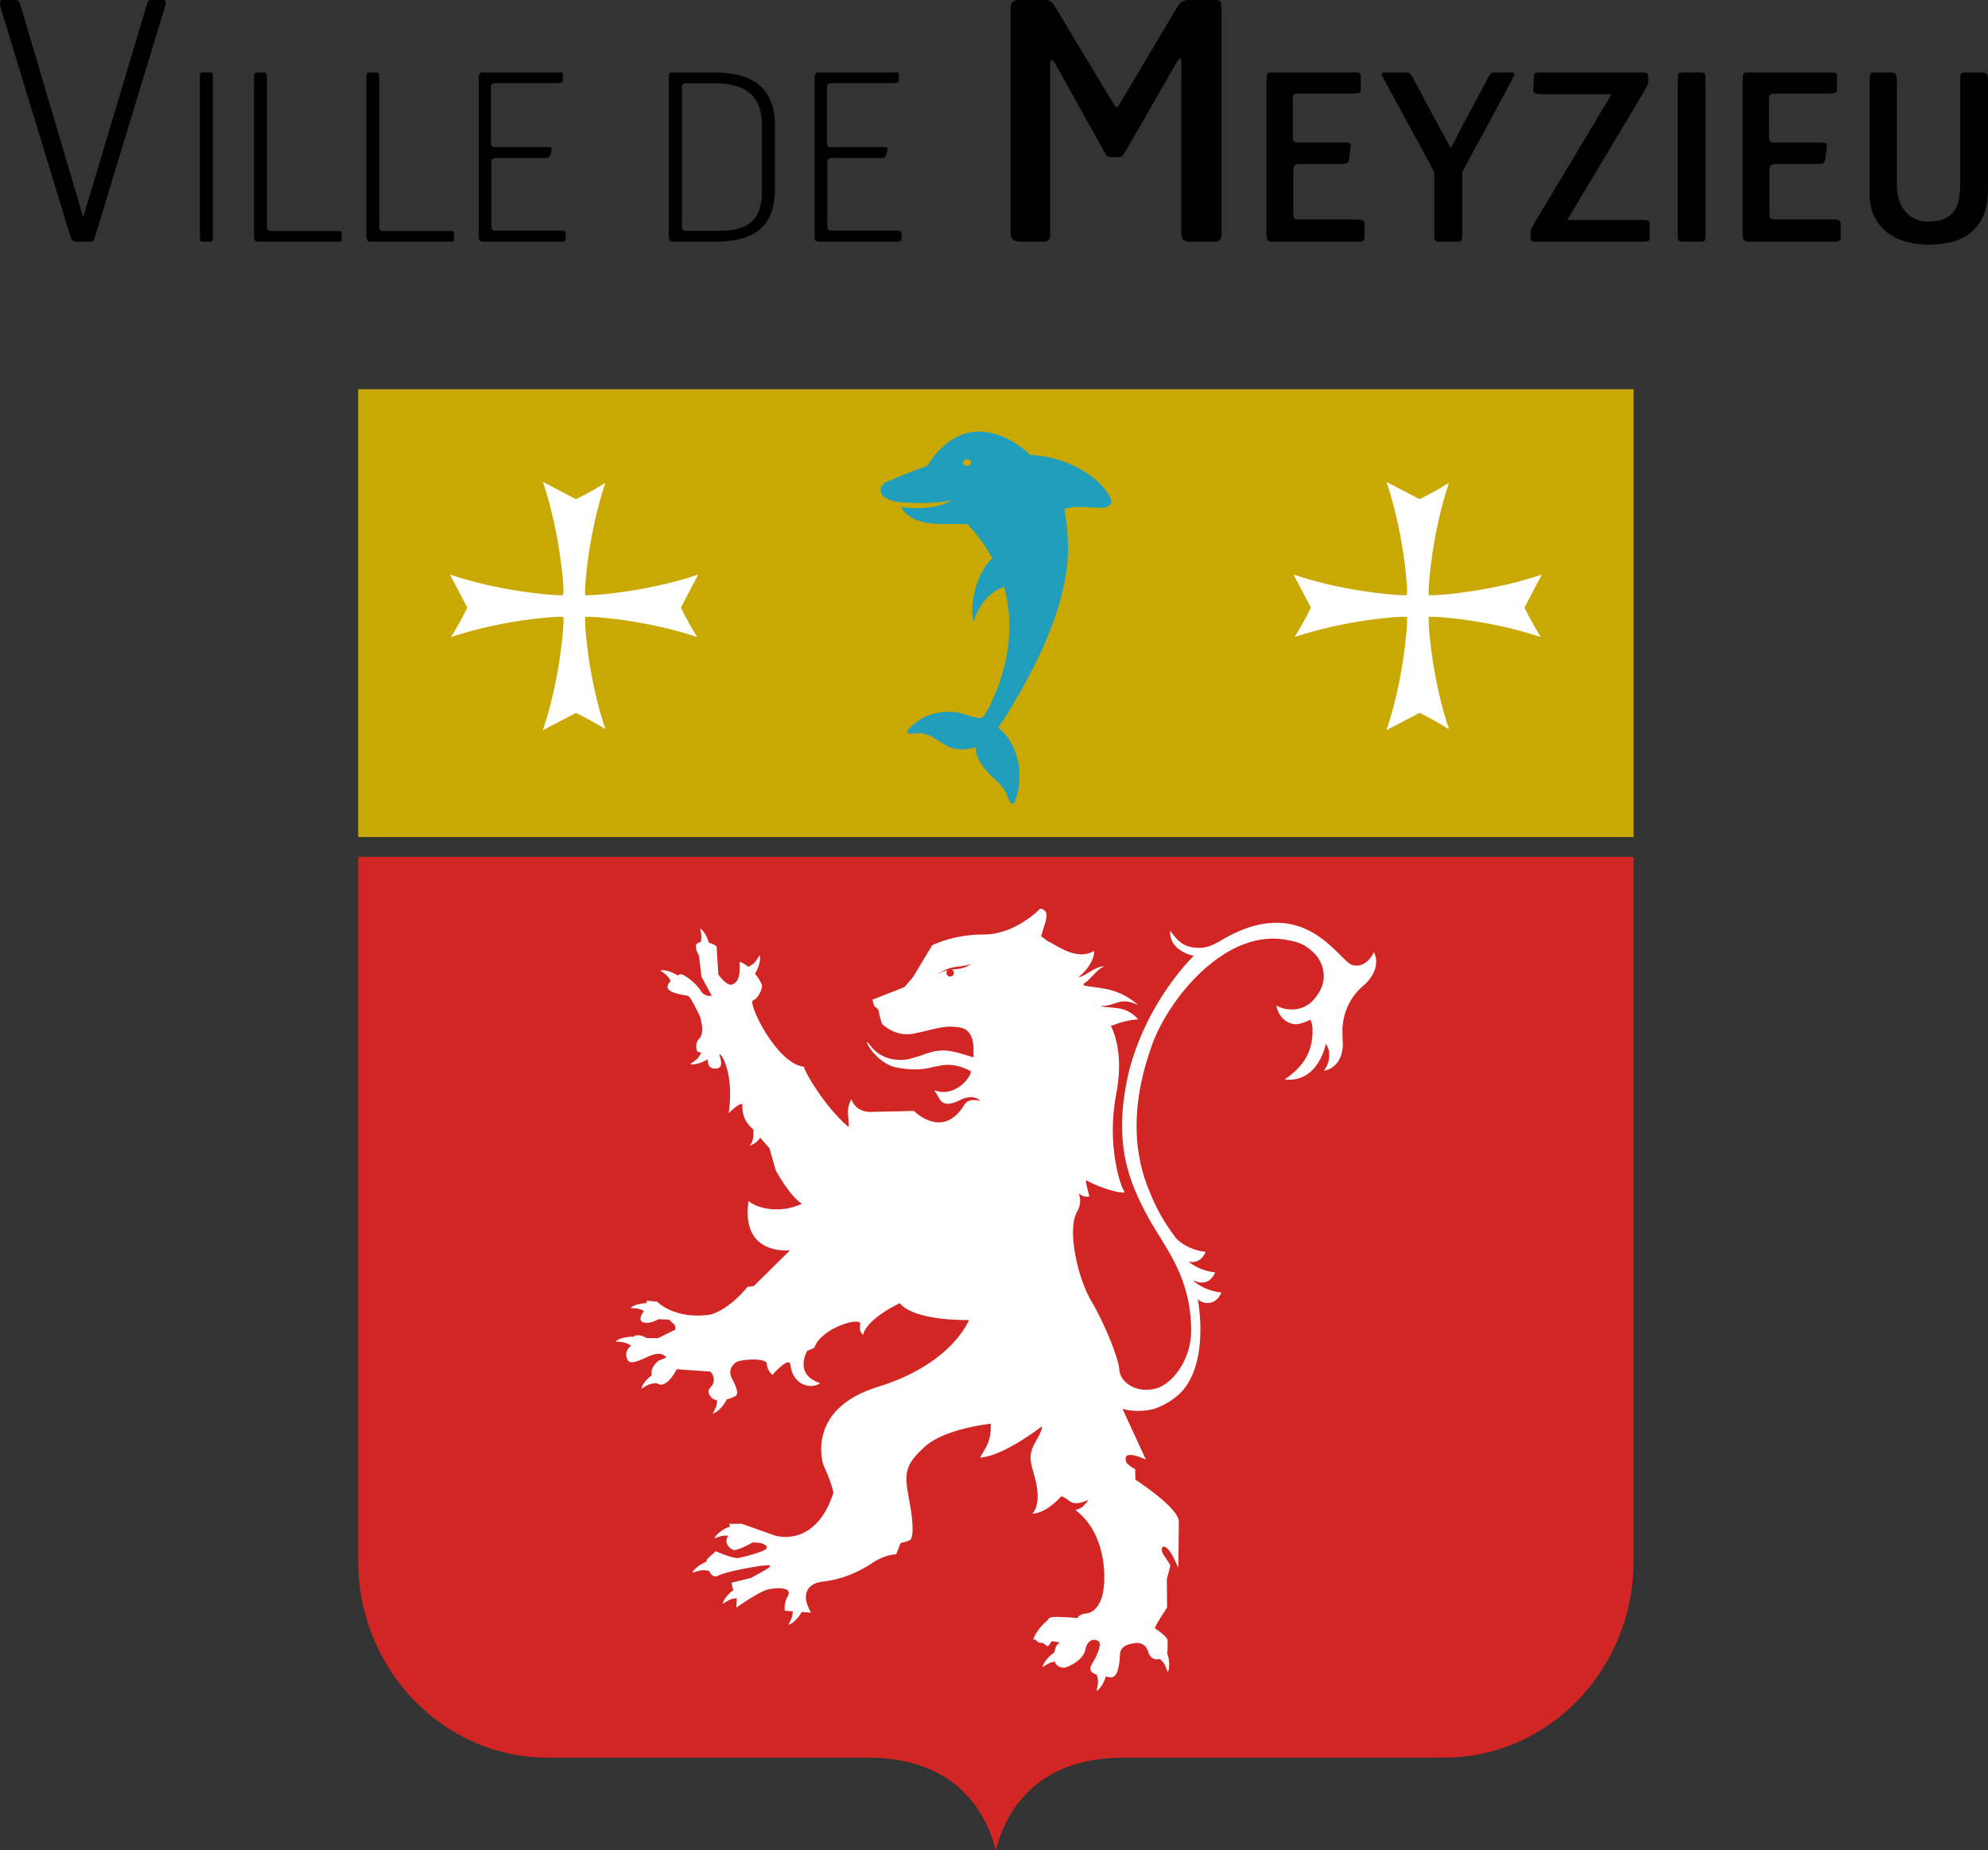 <?xml version="1.0" encoding="UTF-8" standalone="no"?> <svg xmlns:dc="http://purl.org/dc/elements/1.1/" xmlns:cc="http://creativecommons.org/ns#" xmlns:rdf="http://www.w3.org/1999/02/22-rdf-syntax-ns#" xmlns:svg="http://www.w3.org/2000/svg" xmlns="http://www.w3.org/2000/svg" xmlns:sodipodi="http://sodipodi.sourceforge.net/DTD/sodipodi-0.dtd" xmlns:inkscape="http://www.inkscape.org/namespaces/inkscape" fill="#ffffff" viewBox="0 0 600 558.581" version="1.1" id="svg871" sodipodi:docname="Logo Meyzieu.svg" width="600" height="558.581" inkscape:version="1.0.1 (c497b03c, 2020-09-10)"><rect x="0" y="0" width="600" height="558.581" fill="#333333" stroke="none"/><defs id="defs875"></defs><g id="g932" transform="matrix(1.568,0,0,1.568,-2.1187157e-4,-1.206)" style="stroke-width:0.638"><path style="fill:#d12624;fill-opacity:1;stroke-width:0.638" d="m 68.944,301.312 c 0,20.87 16.364,37.849 36.48,37.849 h 62.197 c 16.959,0.282 22.344,11.099 24.055,17.839 1.71,-6.74 7.092,-17.557 24.047,-17.839 h 62.242 c 20.113,0 36.476,-16.979 36.476,-37.849 V 165.742 H 68.944 Z" id="path919"></path><path style="fill:#caa803;fill-opacity:1;stroke-width:0.638" d="m 68.944,75.705 v 86.22 h 245.497 v -86.22 z" id="path915"></path></g><g id="g928" transform="matrix(1.568,0,0,1.568,-2.1187157e-4,-1.206)" style="stroke-width:0.638"><path id="path837" style="fill:#ffffff;stroke-width:0.638" d="m 200.221,175.703 c 0,0 -4.728,4.975 -10.811,4.975 -6.082,0 -9.992,2.092 -9.992,2.092 l -3.66,6.088 -1.65,1.947 -6.195,2.434 0.367,1.219 0.768,0.65 c -10e-6,0 0.254,1.406 0.713,2.777 0,0 2.51,2.605 6.09,1.889 3.704,-0.741 5.616,-1.603 8.258,-1.273 1.232,0.116 3.092,0.415 3.281,3.957 v 1.895 c -4.21,-1.311 -5.967,-2.046 -10.191,-0.34 -0.738,0.225 -1.532,0.479 -2.332,0.674 -3.201,0.553 -5.859,-0.574 -7.371,-2.641 -1.868,-2.552 0.642,3.439 5.176,4.271 4.535,0.832 6.423,-0.09 7.533,-0.242 0.429,-0.059 0.994,-0.216 1.729,-0.279 0.489,-0.014 0.992,-0.004 1.506,0.033 0.949,0.122 2.092,0.456 3.475,1.195 -0.387,1.977 -3.752,4.99 -6.926,3.668 -0.006,-10e-4 -0.012,-9.6e-4 -0.018,-0.002 l -0.027,0.225 c 0.978,1.009 0.9,3.47 4.49,1.811 0.003,-0.001 0.008,5e-5 0.012,-0.002 0.006,-10e-4 0.011,-0.005 0.018,-0.006 3.046,-1.622 4.191,0.01 4.191,0.01 0,0 -2.316,-0.774 -3.129,0.893 -4.146,6.625 -9.633,1.018 -9.633,1.018 1e-5,0 -5.487,0.162 -8.373,0.203 -2.886,0.041 -3.658,-2.439 -3.658,-2.439 -1.219,2.235 -0.324,3.74 -0.527,5.365 -4.674,-4.023 -8.412,-10.567 -8.615,-11.623 -5.325,-0.61 -10.852,-12.356 -9.795,-12.762 1.056,-0.407 1.746,-2.116 1.746,-2.807 0,-0.349 -0.541,-1.362 -1.359,-2.363 0.599,-0.805 1.232,-2.785 0.893,-3.525 -0.407,0.639 -0.785,1.43 -1.758,2 -0.179,0.105 -0.298,0.175 -0.396,0.232 -0.532,-0.444 -1.107,-0.805 -1.688,-0.977 0.163,2.683 -0.283,3.903 -1.381,4.35 -1.097,0.447 -2.723,-1.91 -2.723,-1.91 l -0.326,-5.365 c 0,1e-5 -0.349,-0.485 -1.48,-0.732 -0.272,-1.03 -1.037,-2.471 -1.691,-2.734 0.142,0.731 0.401,1.55 0.111,2.607 -1.89,0.154 -0.354,2.525 -0.354,2.525 l 0.488,4.105 1.99,3.699 c 0,0 -1.42,0.284 -2.152,-1.016 -0.731,-1.301 -3.171,-3.212 -3.863,-3.131 -0.138,0.016 -0.342,0.101 -0.574,0.232 -0.86,-0.607 -2.593,-1.231 -3.297,-0.957 0.614,0.443 1.382,0.867 1.893,1.871 0.03,0.058 0.049,0.098 0.074,0.146 -0.469,0.516 -0.757,1.088 -0.492,1.512 0.61,0.976 3.455,1.219 3.902,1.381 0.447,0.163 2.195,3.822 2.195,3.822 0,0 1.097,3.088 -0.041,4.307 -1.138,1.219 -0.406,2.602 -0.406,2.602 0,0 0.331,0.049 0.725,0.213 -0.045,0.083 -0.096,0.182 -0.16,0.303 -0.53,0.996 -1.306,1.406 -1.928,1.838 0.696,0.285 2.433,-0.303 3.307,-0.893 0.042,0.14 0.08,0.282 0.088,0.449 0.081,1.667 1.748,1.301 1.748,1.301 1.95,-0.285 -0.488,-3.86 0.934,-2.357 2.479,4.349 1.301,10.973 1.301,10.973 0,0 2.359,-2.356 2.643,-1.625 -0.081,2.967 1.382,4.066 2.154,4.838 -0.041,1.869 -0.205,2.6 -0.895,3.047 1.585,-0.406 2.154,-1.545 2.154,-1.545 l 1.789,2.033 1.219,4.268 c 0,0 2.722,5.04 5.039,6.422 -4.105,1.951 -8.535,0.975 -10.283,-0.529 -1.544,10.73 8.008,9.471 8.008,9.471 l -6.992,6.908 -1.219,0.162 c 0,0 -3.176,4.131 -7.07,5.324 -6.992,1.057 -10.324,-2.479 -10.324,-2.479 l -1.992,-0.203 -0.021,0.484 c -1.065,-0.002 -2.663,0.37 -3.086,0.938 0.747,0.05 1.611,0.005 2.564,0.564 -0.473,0.694 -1.178,1.83 -0.107,2.199 1.179,0.406 2.928,-0.609 2.928,-0.609 l 2.031,0.082 1.139,1.098 0.082,0.812 -3.375,1.666 -2.193,-0.041 c 0,0 -0.706,-0.417 -1.383,-0.527 -0.568,-0.074 -0.911,0.067 -1.119,0.299 -1.023,-0.106 -2.958,0.285 -3.43,0.918 0.756,0.05 1.631,0.004 2.598,0.584 0.15,0.09 0.26,0.154 0.352,0.209 -0.412,0.323 -1.147,1.073 -0.879,2.176 0.365,1.503 1.382,1.219 4.186,-0.082 2.804,-1.301 3.455,0.203 3.455,0.203 l -1.504,0.611 c 0,0 -1.617,1.204 -1.271,2.793 -0.869,0.616 -1.973,1.884 -1.98,2.602 0.64,-0.404 1.318,-0.958 2.441,-1.059 0.229,-0.02 0.38,-0.034 0.496,-0.045 1.838,1.421 3.85,-2.666 3.85,-2.666 l 6.422,0.447 c 0,0 0.813,0.528 0.691,1.869 -0.122,1.341 -1.746,1.342 -0.609,2.928 0.315,0.438 0.767,0.652 1.271,0.734 v 0.01 c -10e-4,1.128 -0.492,1.853 -0.838,2.527 0.849,-0.085 2.35,-1.788 2.652,-2.686 0.753,-0.199 1.412,-0.503 1.709,-0.668 0.732,-0.406 0.122,-1.91 -0.65,-3.332 -0.772,-1.423 -0.121,-2.562 0.773,-3.172 0.894,-0.609 5.934,-0.933 5.934,0.326 0,1.259 1.057,2.113 1.057,2.113 0,0 3.047,-3.537 3.453,-2.074 0.488,4.512 4.472,4.755 5.732,3.658 -5.202,-1.748 -2.48,-6.217 -2.48,-6.217 l 1.342,-0.57 c 1.382,-3.983 9.144,-6.055 8.859,-4.592 -0.284,1.463 0.286,1.666 0.57,2.154 0,-0.609 0.894,-3.131 7.031,-6.18 2.886,3.536 13.33,3.252 13.33,3.252 0,0 -3.212,8.455 -17.477,12.844 -14.266,4.389 -10.527,15.119 -10.527,15.119 0,0 1.586,3.292 1.912,5.324 -3.496,10.771 -11.26,8.209 -11.26,8.209 l -6.381,-2.275 h -2.438 c 0,0 0.11,0.224 0.18,0.559 -0.948,0.211 -2.775,1.427 -2.973,2.242 0.715,-0.25 1.503,-0.637 2.619,-0.482 0.007,10e-4 0.011,0.002 0.018,0.002 -0.018,0.026 -0.028,0.052 -0.047,0.078 -0.854,1.138 0.245,2.48 1.098,2.643 0.854,0.162 3.658,-1.463 3.658,-1.463 l 1.057,0.08 c 1.057,0.081 2.154,0.691 1.422,1.26 -0.731,0.569 -4.146,1.463 -5.203,1.666 -1.057,0.203 -4.389,-1.299 -4.389,-1.299 0,0 -1.545,1.339 -1.748,1.664 -0.03,0.048 -0.038,0.175 -0.029,0.342 -0.988,0.342 -2.529,1.422 -2.709,2.166 0.715,-0.25 1.502,-0.635 2.619,-0.48 0.269,0.037 0.445,0.06 0.561,0.076 0.365,0.774 0.943,1.37 1.754,0.945 1.707,-0.894 7.844,-1.909 9.104,-1.99 1.259,-0.082 1.016,0.161 0.609,0.486 -0.406,0.326 -3.414,1.951 -3.414,1.951 l -3.697,0.895 c 0,0 0.064,0.988 0.357,1.42 -0.878,0.594 -2.047,1.921 -2.055,2.658 0.64,-0.405 1.32,-0.96 2.443,-1.061 0.093,-0.008 0.159,-0.013 0.232,-0.019 0.006,0.857 -0.084,1.797 -0.084,1.797 0,0 4.378,-3.092 6.096,-3.494 1.747,-0.408 4.755,-0.447 3.861,1.219 -0.895,1.465 -0.609,2.887 -0.609,2.887 l 1.531,0.109 v 0.039 c 0,1.127 -0.492,1.854 -0.838,2.527 0.778,-0.077 2.096,-1.509 2.545,-2.441 l 1.801,0.131 c 0,0 -0.245,-0.327 -0.732,-1.586 -0.488,-1.26 -0.649,-3.982 3.008,-4.389 3.658,-0.406 6.829,-1.788 9.512,-3.576 2.682,-1.789 4.592,-1.668 4.592,-1.668 0,0 0.813,-2.032 0.854,-2.154 0.041,-0.122 1.463,-0.242 1.91,-0.689 0.447,-0.447 0.731,-2.56 -0.285,-7.803 -1.016,-5.243 -0.689,-6.667 3.09,-10.121 3.78,-3.455 12.639,-4.391 12.639,-4.391 0.163,3.862 -1.421,5.082 -2.031,6.545 4.715,-0.407 11.787,-5.975 11.787,-5.975 0,0 0.649,-0.123 -1.221,3.088 -1.869,3.211 -0.202,4.878 0.367,8.658 0.569,3.78 -0.895,4.998 -0.895,4.998 2.804,-0.081 5.486,-3.25 5.486,-3.25 0,0 0.122,-0.367 1.707,0.852 1.585,1.22 4.268,-0.853 3.455,0 -0.812,0.854 -0.934,1.342 -2.357,1.707 3.658,2.683 5.609,7.642 5.568,13.129 -0.041,5.487 -2.358,6.747 -3.537,6.787 -1.178,0.041 -1.666,0.895 -1.666,0.895 0,0 -0.934,-0.163 -3.982,-0.244 -1.25,-0.034 -1.689,0.304 -1.76,0.74 -0.873,0.434 -2.711,2.861 -2.711,3.697 0.636,-0.412 0.517,0.676 1.639,0.564 0.336,-0.034 0.812,0.575 0.92,0.562 0.23,0.44 0.977,-0.891 0.977,-0.891 0,0 0.72,0.122 1.666,0.264 -0.487,0.12 -0.924,0.581 -1.139,1.85 -0.003,0.023 -0.004,0.043 -0.008,0.066 -0.881,0.496 -2.254,2.011 -2.254,2.818 0.613,-0.396 1.268,-0.922 2.318,-1.061 0.424,1.262 1.716,1.203 2.018,1.143 0.407,-0.081 3.455,-1.301 3.861,-3.414 0.407,-2.114 1.789,-2.114 2.479,-1.707 0.691,0.406 0.163,2.194 -1.178,4.389 -0.763,1.248 -0.106,1.799 0.908,2.109 0.028,0.112 0.064,0.255 0.119,0.471 0.278,1.093 -0.02,1.918 -0.189,2.656 0.683,-0.248 1.528,-1.743 1.811,-2.768 0.257,0.043 0.504,0.085 0.725,0.133 1.667,0.366 1.91,-2.641 1.992,-4.389 0.081,-1.748 1.869,-2.032 2.967,-2.195 1.097,-0.162 2.112,0.448 2.438,1.627 0.293,1.06 1.114,1.781 2.281,1.445 0.063,0.058 0.129,0.118 0.215,0.197 0.825,0.769 1.02,1.624 1.277,2.336 0.501,-0.658 0.304,-2.789 -0.119,-3.68 0.186,-0.576 0.089,-1.318 0.125,-2.332 0.081,-0.813 -2.479,-2.438 -2.479,-2.438 0,0 0.244,-0.692 0.975,-1.83 0.732,-1.138 1.383,-2.154 1.383,-2.154 l -0.041,-5.486 0.691,-2.602 c 0,0 -0.569,-1.056 -1.219,-1.91 -0.65,-0.853 -0.651,-2.153 0.365,-1.584 1.016,0.569 2.357,3.941 2.357,3.941 0,0 0.121,-6.218 0.121,-8.9 0,-2.683 -8.371,-8.088 -8.371,-8.088 l -0.041,-2.031 c 0,0 -0.407,-0.082 -1.617,-1.113 -1.318,-3.151 3.684,-0.709 3.684,-0.709 l -4.504,-9.773 c -1e-5,0 2.633,0.877 6.012,0.031 2.579,-0.883 4.48,-2.24 5.867,-3.898 0.004,-0.006 0.007,-0.013 0.012,-0.018 3.262,-4.151 3.61,-11.101 2.605,-17.32 l 0.035,0.09 c 0.671,0.853 3.345,1.519 4.5,-1.279 -2.527,-0.284 -4.23,-1.307 -5.211,-2.109 -0.02,-0.082 -0.041,-0.163 -0.061,-0.244 0.934,0.659 3.079,0.886 4.072,-1.518 -2.495,-0.281 -4.161,-1.303 -5.107,-2.086 1.054,0.269 2.508,-0.016 3.275,-1.873 -3.104,-0.349 -4.933,-1.846 -5.676,-2.602 -2.694,-3.552 -4.034,-6.329 -4.982,-8.697 -0.419,-0.962 -0.783,-1.923 -1.09,-2.879 -0.004,-0.007 -0.007,-0.015 -0.01,-0.023 -3.6,-11.227 0.103,-21.735 1.416,-25.566 3.151,-8.903 14.34,-22.928 26.428,-20.197 2.527,0.411 3.76,1.418 4.885,2.543 1.096,1.126 1.773,2.66 1.773,4.355 0,1.956 -1.043,3.617 -2.285,4.875 -0.952,0.922 -2.28,1.525 -3.92,1.525 -1.117,0 -2.128,-0.3 -2.926,-0.781 0.547,2.872 2.779,3.731 3.963,3.613 1.136,-0.113 2.572,-0.861 2.572,-0.861 0,0 0.371,0.495 0.422,1.648 0.223,5.058 -2.396,7.817 -5.357,9.85 6.526,0.744 7.945,-6.877 7.945,-6.877 0,0 1.674,2.284 -0.381,5.223 0.316,-0.08 3.308,-0.551 3.623,-4.648 0.027,-0.356 -0.07,-2.329 -0.07,-2.979 0,-3.732 1.737,-7.03 4.404,-9.076 3.388,-3.388 1.654,-6.146 1.654,-6.146 0,0 -1.254,3.068 -4.018,2.521 -2.707,-0.536 -9.33,-14.737 -25.922,-4.465 -0.009,0.001 -0.018,0.003 -0.027,0.004 -0.994,0.543 -2.211,1.109 -3.531,1.109 -2.631,0 -3.943,-0.781 -5.699,-3.295 -0.27,3.958 4.531,4.836 4.531,4.836 0,0 -8.747,8.27 -12.371,21.822 -3.438,14.003 -0.095,21.829 3.754,28.807 3.024,5.482 8.097,11.09 8.117,21.549 0,5.085 -3.024,9.591 -6.219,10.939 -4.328,1.486 -7.532,-1.201 -7.609,-3.375 -0.077,-2.175 -2.954,-9.219 -5.436,-13.355 -2.482,-4.136 -4.729,-13.591 -2.695,-17.137 0.769,-1.342 0.691,-2.53 0.299,-3.488 0.78,0.553 1.558,0.79 2.07,0.5 -0.341,-1.067 -0.566,-2.098 -0.709,-3.098 3.965,2.157 7.873,2.756 7.453,2.215 -0.848,-1.093 -3.447,-9.184 -1.586,-18.758 1.071,-5.51 0.499,-10.067 -1.023,-13.117 1.666,-0.674 3.46,-1.172 5.26,-1.277 -2.595,-2.905 -5.065,-1.898 -7.297,-2.588 3.306,0.085 3.471,-1.885 7.281,-0.186 -3.957,-3.425 -7.4,-3.165 -10.357,-3.721 -0.072,-0.109 -0.145,-0.217 -0.217,-0.324 1.281,-0.591 2.655,-2.996 4.143,-3.387 -1.888,-0.089 -3.549,1.884 -5.037,2.088 l -0.012,-0.018 c 1.941,-1.476 3.151,-3.765 2.994,-5.035 -3.271,1.898 -6.744,-0.806 -9.051,-1.975 -0.449,-0.385 -0.831,-0.661 -1.137,-0.832 0.116,-0.401 0.232,-0.802 0.342,-1.186 0.256,-0.781 0.454,-1.41 0.531,-1.713 0.027,-0.104 0.033,-0.189 0.045,-0.279 0.004,-0.015 0.009,-0.033 0.014,-0.047 0.573,-1.995 -1.096,-2.119 -1.096,-2.119 z m -13.1,10.494 c -0.349,0.348 -0.952,0.621 -1.408,0.807 -0.795,0.326 -1.663,0.332 -2.506,0.432 0.233,0.118 0.398,0.353 0.398,0.631 0,0.393 -0.322,0.715 -0.715,0.715 -0.393,0 -0.715,-0.322 -0.715,-0.715 0,-0.184 0.073,-0.35 0.189,-0.477 -0.348,0.082 -0.691,0.181 -1.023,0.314 -0.082,0.033 -0.337,0.165 -0.461,0.223 -0.23,0.122 -0.472,0.228 -0.678,0.381 0.538,-0.4 1.174,-0.741 1.779,-1.025 1.035,-0.487 2.087,-0.584 3.207,-0.717 0.438,-0.052 0.848,-0.156 1.275,-0.25 0.07,-0.015 0.121,-0.025 0.162,-0.033 0.183,-0.078 0.364,-0.155 0.494,-0.285 z"></path><path style="fill:#ffffff;stroke-width:0.638" d="m 131.231,118.105 c 0.798,1.663 2.048,3.802 2.959,5.313 -9.631,-3.22 -19.543,-3.923 -20.801,-3.907 l -0.752,0.009 -0.024,0.764 v 0.094 c 0,1.523 0.714,11.233 3.905,20.769 -1.511,-0.913 -3.648,-2.163 -5.312,-2.962 l -0.354,-0.167 c 0,0 -4.266,2.236 -6.363,3.332 3.227,-9.529 3.976,-19.363 3.976,-21.015 0,-0.015 -0.007,-0.792 -0.007,-0.792 l -0.777,-0.031 c -1.164,-0.03 -11.107,0.639 -20.864,3.906 0.913,-1.512 2.163,-3.65 2.961,-5.313 l 0.167,-0.354 c 0,0 -2.233,-4.268 -3.33,-6.362 9.487,3.208 19.336,3.967 20.991,3.973 l 0.78,0.003 0.079,-0.774 c 0,-0.011 0,-0.027 0,-0.04 0,-1.65 -0.749,-11.486 -3.976,-21.014 2.097,1.097 6.035,3.162 6.035,3.162 l 0.347,0.18 0.335,-0.178 c 1.664,-0.797 3.801,-2.048 5.312,-2.96 -3.191,9.534 -3.905,19.244 -3.905,20.768 0,0.037 0.021,0.863 0.021,0.863 l 0.83,-0.01 c 2.031,-0.024 11.691,-0.849 20.93,-3.971 -1.098,2.095 -3.342,6.379 -3.342,6.379 z" id="path913"></path><path id="path911" style="fill:#209ebc;fill-opacity:1;stroke-width:0.638" d="m 188.553,83.859 c -3.234,-0.026 -6.843,1.536 -10.107,6.604 -3.439,1.182 -8.193,3.25 -8.193,3.25 0,0 -2.844,2.58 2.471,3.717 0.007,-0.001 0.015,-0.009 0.023,-0.008 3.587,0.284 6.961,0.34 10.523,-0.32 -0.263,0.049 -3.164,2.148 -9.84,1.281 0.715,1.326 2.598,3.3 7.811,3.256 2.216,-0.018 3.819,0.011 4.984,0.057 0.405,0.416 0.633,0.697 0.633,0.697 1.719,1.914 3.066,3.862 4.127,5.811 -3.238,3.168 -4.425,9.187 -3.578,12.256 0.762,-2.588 2.58,-5.585 5.852,-6.713 3.661,12.907 -3.6,24.483 -3.859,24.889 l -0.049,-0.033 c -0.776,1.143 -3.686,-0.62 -5.689,-0.752 -2.003,-0.133 -4.073,0.119 -5.852,1.049 -1.042,0.545 -3.255,2.145 -3.195,2.857 0.281,0.353 0.823,0.274 1.271,0.213 1.092,-0.148 2.227,0.032 3.219,0.51 1.51,0.727 2.767,1.934 4.379,2.389 1.217,0.344 3.428,0.099 4.307,-0.225 0.02,1.868 1.152,3.542 2.426,4.91 1.274,1.367 2.687,2.266 3.461,3.967 0.234,0.514 0.467,1.029 0.701,1.543 0.116,0.253 0.337,0.556 0.598,0.461 0.135,-0.049 0.21,-0.191 0.27,-0.322 1.89,-4.145 1.065,-9.98 -2.012,-13.34 -0.491,-0.535 -1.025,-0.794 -1.045,-1.1 0.349,-0.494 0.715,-1.019 1.119,-1.617 15.08,-24.204 12.309,-34.258 11.607,-40.437 0.799,-0.229 1.637,-0.305 2.426,-0.328 1.145,-0.02 2.217,0.059 3.145,0.102 0.463,0.022 0.89,0.04 1.273,0.043 0.367,0.008 0.758,0.006 1.072,-0.08 0.158,-0.038 0.336,-0.092 0.529,-0.207 0.187,-0.108 0.41,-0.316 0.496,-0.621 0.039,-0.144 0.05,-0.31 0.023,-0.455 -0.024,-0.145 -0.071,-0.271 -0.119,-0.383 -0.099,-0.213 -0.196,-0.412 -0.316,-0.625 -0.464,-0.847 -1.158,-1.746 -2.039,-2.57 -1.765,-1.652 -4.187,-3.043 -6.641,-3.945 -2.338,-0.86 -4.685,-1.226 -6.467,-1.275 0,0 -4.353,-4.458 -9.744,-4.502 z m -2.436,5.34 c 0.448,0 0.812,0.285 0.812,0.637 0,0.351 -0.364,0.637 -0.812,0.637 -0.449,0 -0.812,-0.286 -0.812,-0.637 0,-0.352 0.363,-0.637 0.812,-0.637 z"></path><path style="fill:#ffffff;stroke-width:0.638" d="m 293.607,118.105 c 0.798,1.663 2.048,3.802 2.959,5.313 -9.631,-3.22 -19.543,-3.923 -20.801,-3.907 l -0.752,0.009 -0.024,0.764 v 0.094 c 0,1.523 0.714,11.233 3.904,20.769 -1.51,-0.913 -3.647,-2.163 -5.311,-2.962 l -0.354,-0.167 c 0,0 -4.266,2.236 -6.363,3.332 3.227,-9.529 3.975,-19.363 3.975,-21.015 0,-0.015 -0.007,-0.792 -0.007,-0.792 l -0.776,-0.031 c -1.165,-0.03 -11.107,0.639 -20.864,3.906 0.913,-1.512 2.164,-3.65 2.961,-5.313 l 0.168,-0.354 c 0,0 -2.234,-4.268 -3.33,-6.362 9.486,3.208 19.335,3.967 20.99,3.973 l 0.78,0.003 0.078,-0.774 c 0,-0.011 0,-0.027 0,-0.04 0,-1.65 -0.748,-11.486 -3.975,-21.014 2.097,1.097 6.035,3.162 6.035,3.162 l 0.347,0.18 0.335,-0.178 c 1.664,-0.797 3.801,-2.048 5.311,-2.96 -3.19,9.534 -3.904,19.244 -3.904,20.768 0,0.037 0.02,0.863 0.02,0.863 l 0.831,-0.01 c 2.031,-0.024 11.691,-0.849 20.93,-3.971 -1.099,2.095 -3.342,6.379 -3.342,6.379 z" id="path839"></path></g><g id="g907" transform="matrix(1.568,0,0,1.568,-2.1187157e-4,-1.206)" style="stroke-width:0.638"><path d="M 18.307,46.284 C 18.052,47.046 17.988,47.3 17.162,47.3 H 14.81 c -0.89,0 -1.079,-0.444 -1.335,-1.27 L 0.319,2.873 C -0.315,0.839 0.129,0.776 0.51,0.776 h 2.352 c 0.826,0 0.826,0.254 1.271,1.652 L 16.019,42.597 28.031,2.428 c 0.445,-1.398 0.445,-1.652 0.89,-1.652 h 2.415 c 0.573,0 0.699,0.317 0.509,0.953 z" id="path843" style="fill:#000000;stroke-width:0.638"></path><path d="M 40.393,47.3 H 38.836 C 38.48,47.3 38.48,47.078 38.48,46.187 V 15.476 c 0,-0.668 0.133,-0.756 0.845,-0.756 h 0.98 c 0.712,0 0.667,0.132 0.667,1.067 v 30.534 c 0,0.757 0,0.979 -0.579,0.979 z" id="path845" style="fill:#000000;stroke-width:0.638"></path><path d="M 65.182,47.3 H 49.604 c -0.534,0 -0.712,-0.267 -0.712,-1.558 V 15.877 c 0,-0.846 0.045,-1.157 0.667,-1.157 h 1.157 c 0.669,0 0.669,0.311 0.669,1.468 v 28.219 c 0,0.712 0.311,0.846 1.023,0.846 h 12.686 c 0.712,0 0.667,0.045 0.667,0.712 v 0.668 c 0,0.667 0,0.667 -0.579,0.667 z" id="path847" style="fill:#000000;stroke-width:0.638"></path><path d="M 86.807,47.3 H 71.229 c -0.534,0 -0.712,-0.267 -0.712,-1.558 V 15.877 c 0,-0.846 0.045,-1.157 0.668,-1.157 h 1.157 c 0.669,0 0.669,0.311 0.669,1.468 v 28.219 c 0,0.712 0.31,0.846 1.022,0.846 h 12.686 c 0.712,0 0.668,0.045 0.668,0.712 v 0.668 c 0,0.667 0,0.667 -0.58,0.667 z" id="path849" style="fill:#000000;stroke-width:0.638"></path><path d="M 107.943,47.3 H 92.898 c -0.578,0 -0.756,-0.267 -0.756,-1.157 V 16.188 c 0,-0.846 0.044,-1.468 0.668,-1.468 h 14.331 c 1.069,0 1.202,-0.134 1.202,0.488 v 1.113 c 0,0.49 -0.8,0.445 -2.047,0.445 H 95.658 c -0.979,0 -1.157,0.356 -1.157,0.712 v 10.594 c 0,0.891 0.133,1.024 0.978,1.024 h 9.393 c 1.247,0 1.424,0.044 1.29,0.579 l -0.266,1.023 c -0.134,0.579 -0.979,0.49 -2.048,0.49 h -8.012 c -1.069,0 -1.247,0.178 -1.247,1.023 v 11.974 c 0,1.024 0.312,0.979 0.98,0.979 h 12.285 c 0.757,0 1.024,0.089 1.024,0.712 v 0.846 c 0,0.534 -0.49,0.578 -0.935,0.578 z" id="path851" style="fill:#000000;stroke-width:0.638"></path><path d="m 146.662,25.001 c 0,-6.454 -3.783,-8.19 -9.301,-8.19 -2.226,0 -3.918,0 -5.297,0 -0.713,0 -0.802,0.4 -0.802,0.846 v 26.616 c 0,0.757 0.179,0.936 0.934,0.936 h 5.03 c 4.185,0 9.436,0 9.436,-7.568 z M 137.181,47.3 c -1.734,0 -7.744,0 -7.744,0 -0.534,0 -0.712,-0.267 -0.712,-1.558 V 15.877 c 0,-0.846 0.045,-1.157 0.668,-1.157 h 7.968 c 6.409,0 11.794,2.046 11.794,10.236 v 12.196 c 0,9.214 -6.542,10.148 -11.974,10.148 z" id="path853" style="fill:#000000;stroke-width:0.638"></path><path d="m 172.603,47.3 h -15.045 c -0.577,0 -0.755,-0.267 -0.755,-1.157 V 16.188 c 0,-0.846 0.043,-1.468 0.667,-1.468 h 14.331 c 1.07,0 1.202,-0.134 1.202,0.488 v 1.113 c 0,0.49 -0.8,0.445 -2.047,0.445 h -10.637 c -0.98,0 -1.157,0.356 -1.157,0.712 v 10.594 c 0,0.891 0.133,1.024 0.978,1.024 h 9.392 c 1.247,0 1.424,0.044 1.29,0.579 l -0.266,1.023 c -0.134,0.579 -0.979,0.49 -2.048,0.49 h -8.011 c -1.07,0 -1.247,0.178 -1.247,1.023 v 11.974 c 0,1.024 0.312,0.979 0.979,0.979 h 12.285 c 0.757,0 1.024,0.089 1.024,0.712 v 0.846 c 0,0.534 -0.49,0.578 -0.935,0.578 z" id="path855" style="fill:#000000;stroke-width:0.638"></path><path d="m 234.873,46.887 c -0.169,0.276 -0.572,0.413 -1.207,0.413 h -4.259 c -0.848,0 -1.398,-0.137 -1.654,-0.413 -0.253,-0.275 -0.381,-0.836 -0.381,-1.684 V 12.847 c 0,-0.592 -0.063,-0.89 -0.191,-0.89 -0.128,0 -0.36,0.276 -0.7,0.827 l -9.496,16.527 c -0.424,0.721 -0.723,1.187 -0.893,1.399 -0.169,0.212 -0.425,0.318 -0.764,0.318 h -1.402 c -0.468,0 -0.776,-0.106 -0.924,-0.318 -0.149,-0.212 -0.435,-0.7 -0.861,-1.463 l -8.984,-16.146 c -0.681,-1.101 -1.021,-1.059 -1.021,0.128 v 32.419 c 0,0.551 -0.074,0.964 -0.22,1.239 -0.147,0.276 -0.578,0.413 -1.292,0.413 h -4.099 c -0.546,0 -1.019,-0.095 -1.417,-0.286 -0.4,-0.19 -0.6,-0.794 -0.6,-1.811 v -42.4 c 0,-0.846 0.127,-1.398 0.383,-1.652 0.253,-0.254 0.655,-0.382 1.207,-0.382 h 4.831 c 0.466,0 0.847,0.064 1.144,0.191 0.296,0.128 0.613,0.467 0.953,1.017 l 11.443,19.007 c 0.295,0.467 0.593,0.487 0.89,0.063 L 226.61,2.104 c 0.509,-0.89 1.185,-1.335 2.033,-1.335 h 5.149 c 0.721,0 1.123,0.182 1.209,0.541 0.084,0.36 0.126,0.901 0.126,1.621 v 42.653 c 0,0.594 -0.085,1.028 -0.254,1.303 z" id="path857" style="fill:#000000;stroke-width:0.638"></path><path d="m 262.351,47.144 c -0.193,0.105 -0.41,0.156 -0.647,0.156 h -16.907 c -0.298,0 -0.541,-0.088 -0.735,-0.267 -0.193,-0.177 -0.289,-0.518 -0.289,-1.023 V 16.197 c 0,-0.415 0.038,-0.764 0.112,-1.046 0.072,-0.281 0.317,-0.422 0.733,-0.422 h 16.108 c 0.533,0 0.868,0.037 1,0.111 0.135,0.074 0.201,0.274 0.201,0.601 v 2.625 c 0,0.356 -0.185,0.564 -0.555,0.623 -0.371,0.059 -0.868,0.089 -1.492,0.089 h -9.877 c -0.505,0 -0.824,0.075 -0.957,0.222 -0.133,0.149 -0.2,0.312 -0.2,0.49 v 7.698 c 0,0.416 0.074,0.689 0.222,0.823 0.149,0.134 0.4,0.2 0.757,0.2 h 8.81 c 0.621,0 1.016,0.06 1.179,0.178 0.162,0.119 0.214,0.327 0.156,0.623 l -0.313,2.492 c -0.058,0.475 -0.319,0.734 -0.777,0.779 -0.461,0.044 -0.9,0.066 -1.312,0.066 h -7.388 c -0.474,0 -0.8,0.075 -0.979,0.222 -0.178,0.147 -0.267,0.414 -0.267,0.797 v 8.686 c 0,0.502 0.119,0.791 0.357,0.864 0.236,0.074 0.548,0.11 0.934,0.11 h 10.768 c 0.594,0 1.017,0.054 1.268,0.159 0.252,0.104 0.378,0.337 0.378,0.697 v 2.607 c 0,0.33 -0.097,0.547 -0.288,0.653 z" id="path859" style="fill:#000000;stroke-width:0.638"></path><path d="m 291.162,15.886 c -1.811,3.382 -3.427,6.392 -4.851,9.032 -0.623,1.128 -1.224,2.226 -1.802,3.293 -0.578,1.068 -1.098,2.025 -1.557,2.87 -0.46,0.846 -0.957,1.788 -1.492,2.826 v 12.415 c 0,0.385 -0.074,0.645 -0.222,0.778 -0.148,0.134 -0.416,0.2 -0.8,0.2 h -3.516 c -0.326,0 -0.549,-0.066 -0.668,-0.2 -0.118,-0.133 -0.177,-0.363 -0.177,-0.689 V 33.862 l -9.922,-18.243 c -0.238,-0.415 -0.283,-0.668 -0.135,-0.756 0.149,-0.09 0.4,-0.134 0.757,-0.134 h 3.872 c 0.326,0 0.555,0.059 0.689,0.178 0.133,0.119 0.318,0.371 0.556,0.757 l 7.342,13.66 c 0.357,-0.653 0.726,-1.364 1.112,-2.136 0.326,-0.652 0.705,-1.386 1.135,-2.203 0.429,-0.815 0.883,-1.653 1.357,-2.514 l 3.649,-6.852 c 0.206,-0.326 0.37,-0.556 0.489,-0.69 0.119,-0.134 0.4,-0.2 0.845,-0.2 h 2.759 c 0.474,0 0.764,0.066 0.869,0.2 0.104,0.134 0.007,0.453 -0.289,0.957 z" id="path861" style="fill:#000000;stroke-width:0.638"></path><path d="m 317.348,47.123 c -0.133,0.118 -0.468,0.177 -1,0.177 H 295.39 c -0.506,0 -0.757,-0.177 -0.757,-0.533 v -1.336 c 0,-0.266 0.088,-0.563 0.267,-0.89 0.178,-0.325 0.355,-0.651 0.533,-0.978 l 14.774,-24.652 h -13.395 c -0.622,0 -1.074,-0.073 -1.357,-0.222 -0.281,-0.148 -0.393,-0.429 -0.333,-0.846 l 0.133,-2.313 c 0.03,-0.267 0.09,-0.467 0.178,-0.601 0.089,-0.134 0.402,-0.2 0.934,-0.2 h 19.846 c 0.238,0 0.467,0.037 0.69,0.111 0.222,0.074 0.334,0.216 0.334,0.423 v 1.334 c 0,0.238 -0.127,0.587 -0.379,1.046 -0.252,0.461 -0.438,0.794 -0.555,1.001 l -14.64,24.474 h 14.283 c 0.624,0 1.046,0.044 1.269,0.134 0.222,0.088 0.333,0.296 0.333,0.622 v 2.581 c 0,0.326 -0.066,0.549 -0.2,0.668 z" id="path863" style="fill:#000000;stroke-width:0.638"></path><path d="m 328.118,47.078 c -0.103,0.149 -0.362,0.222 -0.772,0.222 h -3.399 c -0.412,0 -0.685,-0.081 -0.816,-0.244 -0.133,-0.163 -0.198,-0.497 -0.198,-1.001 V 15.708 c 0,-0.415 0.072,-0.682 0.219,-0.801 0.148,-0.119 0.471,-0.178 0.972,-0.178 h 3.266 c 0.411,0 0.661,0.082 0.749,0.245 0.088,0.163 0.133,0.496 0.133,1.001 v 30.302 c 0,0.386 -0.052,0.653 -0.154,0.801 z" id="path865" style="fill:#000000;stroke-width:0.638"></path><path d="m 354.013,47.144 c -0.193,0.105 -0.409,0.156 -0.647,0.156 h -16.907 c -0.299,0 -0.542,-0.088 -0.735,-0.267 -0.193,-0.177 -0.289,-0.518 -0.289,-1.023 V 16.197 c 0,-0.415 0.037,-0.764 0.112,-1.046 0.072,-0.281 0.317,-0.422 0.732,-0.422 h 16.109 c 0.533,0 0.868,0.037 1.001,0.111 0.134,0.074 0.2,0.274 0.2,0.601 v 2.625 c 0,0.356 -0.185,0.564 -0.556,0.623 -0.37,0.059 -0.867,0.089 -1.491,0.089 h -9.877 c -0.506,0 -0.825,0.075 -0.957,0.222 -0.133,0.149 -0.2,0.312 -0.2,0.49 v 7.698 c 0,0.416 0.074,0.689 0.222,0.823 0.148,0.134 0.4,0.2 0.757,0.2 h 8.81 c 0.622,0 1.015,0.06 1.179,0.178 0.162,0.119 0.214,0.327 0.155,0.623 l -0.312,2.492 c -0.058,0.475 -0.319,0.734 -0.777,0.779 -0.461,0.044 -0.899,0.066 -1.313,0.066 h -7.387 c -0.474,0 -0.8,0.075 -0.979,0.222 -0.178,0.147 -0.267,0.414 -0.267,0.797 v 8.686 c 0,0.502 0.119,0.791 0.356,0.864 0.237,0.074 0.549,0.11 0.935,0.11 h 10.769 c 0.593,0 1.015,0.054 1.267,0.159 0.252,0.104 0.378,0.337 0.378,0.697 v 2.607 c 0,0.33 -0.097,0.547 -0.288,0.653 z" id="path867" style="fill:#000000;stroke-width:0.638"></path><path d="m 381.534,42.806 c -0.742,1.395 -1.685,2.47 -2.827,3.226 -1.141,0.756 -2.388,1.254 -3.736,1.491 -1.351,0.237 -2.62,0.356 -3.806,0.356 -1.245,0 -2.535,-0.156 -3.871,-0.467 -1.335,-0.312 -2.551,-0.846 -3.649,-1.602 -1.097,-0.756 -2.002,-1.772 -2.714,-3.048 -0.712,-1.275 -1.067,-2.877 -1.067,-4.806 v -22.07 c 0,-0.416 0.051,-0.704 0.155,-0.868 0.103,-0.162 0.305,-0.26 0.602,-0.289 h 3.381 c 0.385,0 0.667,0.097 0.845,0.289 0.178,0.193 0.267,0.586 0.267,1.179 v 20.068 c 0,2.314 0.564,4.087 1.692,5.317 1.126,1.232 2.579,1.847 4.359,1.847 1.247,0 2.262,-0.17 3.049,-0.512 0.786,-0.34 1.408,-0.822 1.869,-1.446 0.459,-0.622 0.778,-1.379 0.957,-2.269 0.177,-0.89 0.267,-1.898 0.267,-3.025 V 15.886 c 0,-0.416 0.05,-0.704 0.155,-0.868 0.104,-0.162 0.304,-0.26 0.6,-0.289 h 3.472 c 0.384,0 0.667,0.097 0.844,0.289 0.178,0.193 0.268,0.586 0.268,1.179 V 37.2 c 0,2.343 -0.371,4.213 -1.112,5.606 z" id="path869" style="fill:#000000;stroke-width:0.638"></path></g></svg> 